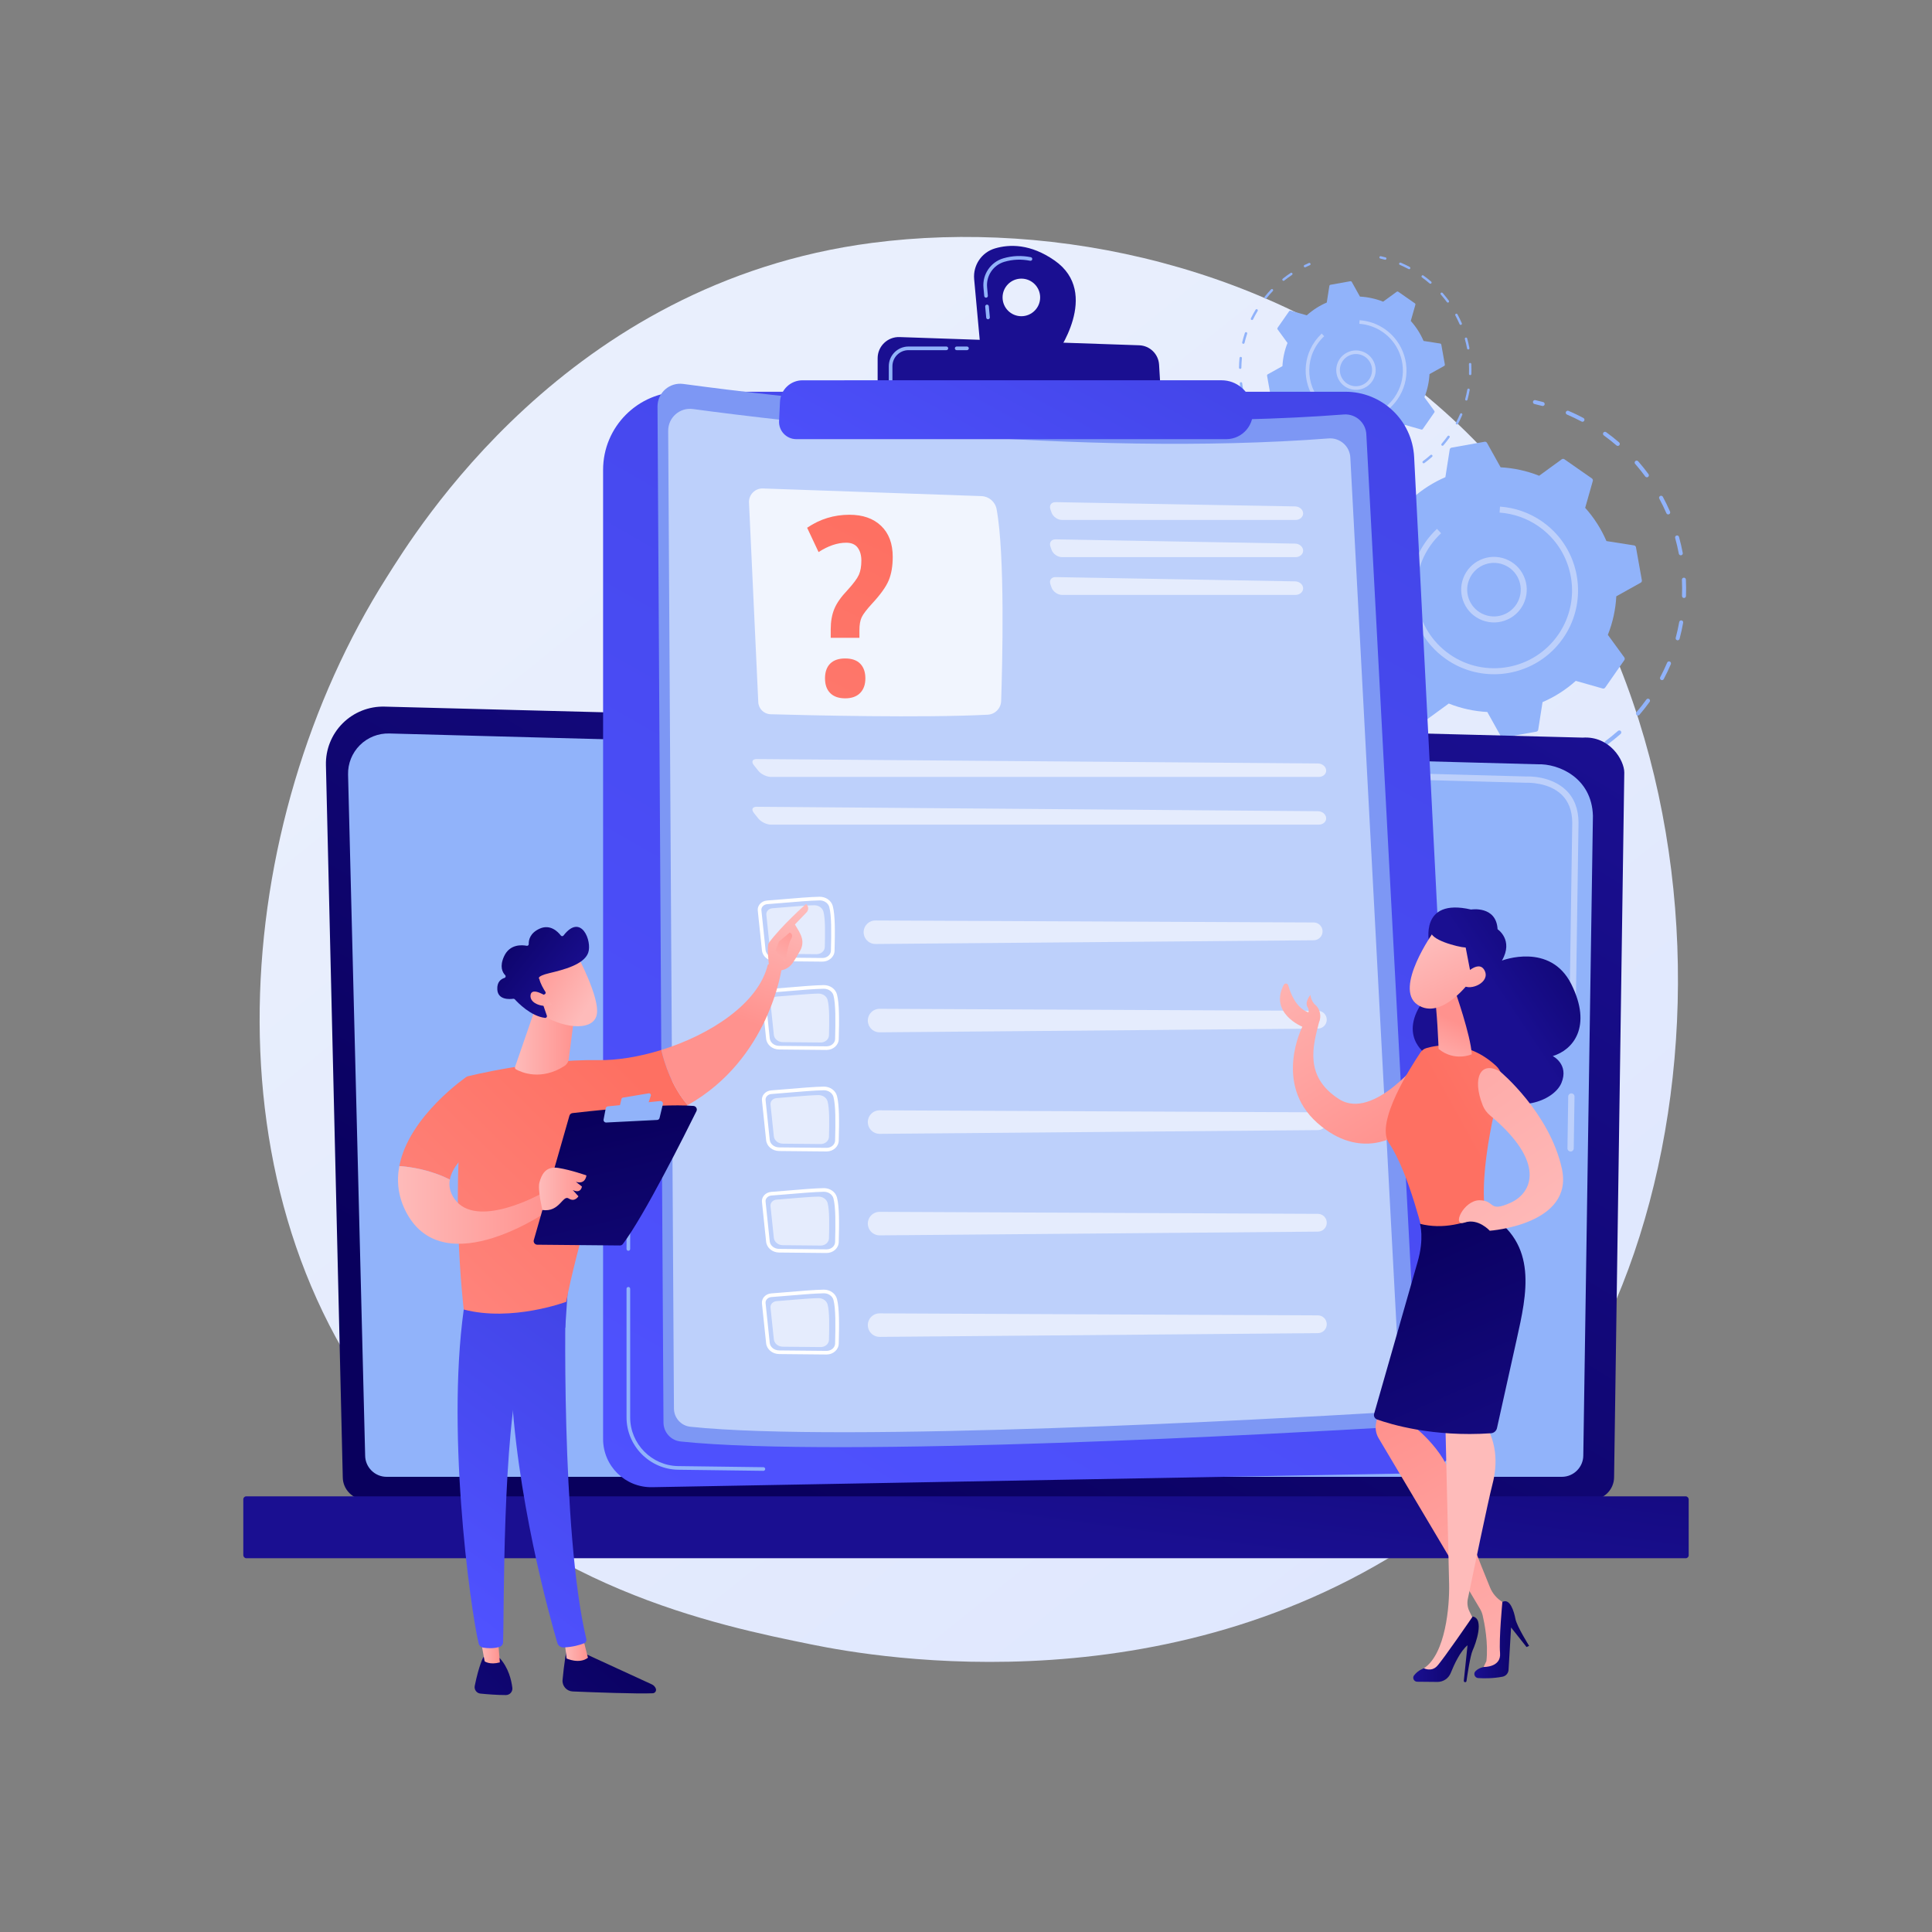 <?xml version="1.0" encoding="UTF-8"?><svg id="Illustration" xmlns="http://www.w3.org/2000/svg" xmlns:xlink="http://www.w3.org/1999/xlink" viewBox="0 0 3710 3710"><rect x="0" y="0" width="3710" height="3710" fill="#808080" stroke="none"/><defs><linearGradient id="linear-gradient" x1="3576.328" y1="3998.984" x2="1141.485" y2="975.061" gradientUnits="userSpaceOnUse"><stop offset="0" stop-color="#dae3fe"/><stop offset="1" stop-color="#e9effd"/></linearGradient><linearGradient id="linear-gradient-2" x1="1435.229" y1="2858.401" x2="2492.551" y2="1087.217" gradientUnits="userSpaceOnUse"><stop offset="0" stop-color="#09005d"/><stop offset="1" stop-color="#1a0f91"/></linearGradient><linearGradient id="linear-gradient-3" x1="1963.2" y1="2122.488" x2="1856.966" y2="2918.114" gradientTransform="translate(3710 5865.67) rotate(-180)" xlink:href="#linear-gradient-2"/><linearGradient id="linear-gradient-4" x1="2939.218" y1="132.446" x2="1323.007" y2="2970.912" gradientUnits="userSpaceOnUse"><stop offset="0" stop-color="#4042e2"/><stop offset="1" stop-color="#4f52ff"/></linearGradient><linearGradient id="linear-gradient-5" x1="2695.675" y1="-1334.281" x2="2439.762" y2="-667.56" xlink:href="#linear-gradient-2"/><linearGradient id="linear-gradient-6" x1="2740.306" y1="-1317.147" x2="2484.393" y2="-650.428" xlink:href="#linear-gradient-2"/><linearGradient id="linear-gradient-7" x1="2157.681" y1="405.869" x2="1752.591" y2="1149.696" xlink:href="#linear-gradient-4"/><linearGradient id="linear-gradient-8" x1="1674.2" y1="1024.971" x2="1007.413" y2="2378.748" gradientUnits="userSpaceOnUse"><stop offset="0" stop-color="#fe7062"/><stop offset="1" stop-color="#ff928e"/></linearGradient><linearGradient id="linear-gradient-9" x1="4319.555" y1="3125.348" x2="3810.331" y2="3679.242" gradientTransform="translate(-3070.462)" xlink:href="#linear-gradient-2"/><linearGradient id="linear-gradient-10" x1="4154.268" y1="3166.487" x2="4199.5" y2="3166.487" gradientTransform="translate(-3070.462)" gradientUnits="userSpaceOnUse"><stop offset="0" stop-color="#febbba"/><stop offset="1" stop-color="#ff928e"/></linearGradient><linearGradient id="linear-gradient-11" x1="4359.651" y1="2498.953" x2="3926.35" y2="3086.238" gradientTransform="translate(-3070.462)" xlink:href="#linear-gradient-4"/><linearGradient id="linear-gradient-12" x1="4205.319" y1="3020.325" x2="3696.094" y2="3574.219" gradientTransform="translate(-3070.462)" xlink:href="#linear-gradient-2"/><linearGradient id="linear-gradient-13" x1="3991.253" y1="3164.167" x2="4030.307" y2="3164.167" xlink:href="#linear-gradient-10"/><linearGradient id="linear-gradient-14" x1="4282.427" y1="2441.976" x2="3849.125" y2="3029.26" gradientTransform="translate(-3070.462)" xlink:href="#linear-gradient-4"/><linearGradient id="linear-gradient-15" x1="1212.873" y1="2058.327" x2="532.685" y2="2751.984" xlink:href="#linear-gradient-8"/><linearGradient id="linear-gradient-16" x1="439.437" y1="1717.21" x2="519.243" y2="1945.227" gradientTransform="translate(1904.82) rotate(-180) scale(1 -1)" xlink:href="#linear-gradient-10"/><linearGradient id="linear-gradient-17" x1="371.226" y1="1741.084" x2="451.031" y2="1969.1" gradientTransform="translate(1904.82) rotate(-180) scale(1 -1)" xlink:href="#linear-gradient-10"/><linearGradient id="linear-gradient-18" x1="432.534" y1="1886.763" x2="372.42" y2="1765.498" gradientTransform="translate(1904.82) rotate(-180) scale(1 -1)" xlink:href="#linear-gradient-10"/><linearGradient id="linear-gradient-19" x1="1094.896" y1="1942.642" x2="414.707" y2="2636.3" xlink:href="#linear-gradient-8"/><linearGradient id="linear-gradient-20" x1="3834.743" y1="2313.765" x2="4127.179" y2="2313.765" xlink:href="#linear-gradient-10"/><linearGradient id="linear-gradient-21" x1="4223.146" y1="2137.082" x2="4383.946" y2="2807.083" gradientTransform="translate(-3070.462)" xlink:href="#linear-gradient-2"/><linearGradient id="linear-gradient-22" x1="4105.467" y1="2283.103" x2="4196.572" y2="2283.103" xlink:href="#linear-gradient-10"/><linearGradient id="linear-gradient-23" x1="4059.293" y1="2001.134" x2="4174.912" y2="2001.134" xlink:href="#linear-gradient-10"/><linearGradient id="linear-gradient-24" x1="-2507.808" y1="1421.986" x2="-2551.014" y2="1279.484" gradientTransform="translate(2055.873 -803.173) rotate(-41.753)" xlink:href="#linear-gradient-10"/><linearGradient id="linear-gradient-25" x1="-2546.788" y1="1173.696" x2="-2510.647" y2="1379.836" gradientTransform="translate(2055.873 -803.173) rotate(-41.753)" xlink:href="#linear-gradient-2"/><linearGradient id="linear-gradient-26" x1="-2551.975" y1="1421.323" x2="-2590.847" y2="1293.111" gradientTransform="translate(2055.873 -803.173) rotate(-41.753)" xlink:href="#linear-gradient-10"/><linearGradient id="linear-gradient-27" x1="-1109.885" y1="940.062" x2="-1410.495" y2="1309.62" gradientTransform="translate(1452.549 715.418) rotate(-172.837) scale(1 -1)" xlink:href="#linear-gradient-10"/><linearGradient id="linear-gradient-28" x1="1269.88" y1="621.612" x2="1072.755" y2="855.843" gradientTransform="translate(2090.954 797.674) rotate(16.224)" xlink:href="#linear-gradient-2"/><linearGradient id="linear-gradient-29" x1="2813.85" y1="2186.343" x2="3433.428" y2="1842.882" xlink:href="#linear-gradient-8"/><linearGradient id="linear-gradient-30" x1="984.432" y1="1034.578" x2="1000.492" y2="920.551" gradientTransform="translate(2090.954 797.674) rotate(16.224)" xlink:href="#linear-gradient-10"/><linearGradient id="linear-gradient-31" x1="910.803" y1="790.251" x2="1060.969" y2="962.902" gradientTransform="translate(2090.954 797.674) rotate(16.224)" xlink:href="#linear-gradient-10"/><linearGradient id="linear-gradient-32" x1="1175.467" y1="542.159" x2="978.338" y2="776.395" gradientTransform="translate(2090.954 797.674) rotate(16.224)" xlink:href="#linear-gradient-2"/><linearGradient id="linear-gradient-33" x1="948.32" y1="757.615" x2="1098.485" y2="930.265" gradientTransform="translate(2090.954 797.674) rotate(16.224)" xlink:href="#linear-gradient-10"/><linearGradient id="linear-gradient-34" x1="-1847.353" y1="3299.239" x2="-1489.09" y2="2666.828" gradientTransform="translate(1196.444 56.945) rotate(-179.456) scale(1 -1)" xlink:href="#linear-gradient-10"/><linearGradient id="linear-gradient-35" x1="-1769.255" y1="3075.646" x2="-1664.533" y2="3075.646" gradientTransform="translate(1196.444 56.945) rotate(-179.456) scale(1 -1)" xlink:href="#linear-gradient-2"/><linearGradient id="linear-gradient-36" x1="2940.69" y1="2872.258" x2="3287.52" y2="2697.16" gradientTransform="matrix(1,0,0,1,0,0)" xlink:href="#linear-gradient-10"/><linearGradient id="linear-gradient-37" x1="-1672.164" y1="3094.559" x2="-1547.327" y2="3094.559" gradientTransform="translate(1196.444 56.945) rotate(-179.456) scale(1 -1)" xlink:href="#linear-gradient-2"/><linearGradient id="linear-gradient-38" x1="-1501.704" y1="2254.977" x2="-1800.776" y2="2921.66" gradientTransform="translate(1196.444 56.945) rotate(-179.456) scale(1 -1)" xlink:href="#linear-gradient-2"/><linearGradient id="linear-gradient-39" x1="-1723.323" y1="1473.985" x2="-1129.008" y2="794.175" gradientTransform="translate(1452.549 715.418) rotate(-172.837) scale(1 -1)" xlink:href="#linear-gradient-10"/></defs><path d="m2906.487,2806.458c-55.928,58.878-108.845,96.848-150.655,126.847-491.462,352.63-1072.992,249.84-1196.584,224.737-182.506-37.068-535.286-108.719-790.339-408.657-385.875-453.781-325.788-1168.7-26.478-1640.628,54.749-86.324,343.947-565.44,931.74-642.275,355.726-46.5,770.389,47.285,1070.676,298.866,630.33,528.091,585.457,1594.929,161.64,2041.111Z" fill="url(#linear-gradient)" stroke-width="0"/><path d="m2964.922,778.705c-.933.802-2.234,1.145-3.511.799-4.918-1.332-9.878-2.563-14.748-3.663-2.071-.466-3.368-2.521-2.901-4.59.472-2.069,2.525-3.369,4.593-2.901,4.974,1.12,10.042,2.377,15.064,3.737,2.047.554,3.259,2.664,2.703,4.711-.207.772-.637,1.423-1.2,1.907Z" fill="#91b3fa" stroke-width="0"/><path d="m3108.528,1412.428c-6.801,5.849-13.889,11.51-21.072,16.822-1.704,1.263-4.11.903-5.371-.803-1.259-1.703-.937-4.093.803-5.371,8.265-6.119,16.371-12.689,24.129-19.52.013-.011.024-.021.036-.031,1.593-1.37,3.993-1.208,5.388.373,1.401,1.591,1.249,4.017-.343,5.42-1.187,1.045-2.375,2.082-3.57,3.11Zm39.282-39.366c-1.413,1.216-3.541,1.254-4.998.004-1.612-1.38-1.8-3.805-.421-5.417,6.697-7.823,13.146-16.036,19.171-24.41,1.231-1.742,3.638-2.115,5.362-.876,1.72,1.237,2.114,3.64.874,5.359-6.151,8.55-12.736,16.935-19.572,24.922-.13.151-.269.291-.416.417Zm46.218-67.963c-1.163,1-2.864,1.246-4.302.483-1.875-.989-2.593-3.316-1.599-5.19,4.827-9.129,9.311-18.556,13.329-28.019.821-1.953,3.083-2.864,5.036-2.035,1.952.829,2.863,3.084,2.035,5.038-4.101,9.663-8.681,19.286-13.61,28.607-.231.436-.536.812-.889,1.115Zm30.047-76.467c-.932.801-2.227,1.144-3.502.801-2.048-.549-3.263-2.656-2.716-4.705,2.664-9.935,4.929-20.122,6.731-30.28.37-2.09,2.361-3.485,4.453-3.112,2.089.37,3.482,2.363,3.111,4.454-1.841,10.375-4.154,20.781-6.874,30.928-.208.773-.638,1.43-1.203,1.915Zm12.192-81.229c-.707.608-1.637.962-2.644.923-2.12-.077-3.776-1.859-3.699-3.978.377-10.284.314-20.724-.185-31.026-.1-2.121,1.54-3.917,3.65-4.025,2.12-.102,3.92,1.532,4.023,3.65.511,10.524.574,21.182.191,31.684-.041,1.114-.553,2.098-1.336,2.772Zm-6.166-81.935c-.493.424-1.102.73-1.789.861-2.084.392-4.093-.977-4.488-3.062-1.917-10.142-4.285-20.311-7.044-30.224-.569-2.044.626-4.165,2.67-4.73,2.043-.57,4.162.625,4.731,2.67,2.815,10.122,5.235,20.504,7.194,30.857.262,1.398-.266,2.762-1.273,3.628Zm-24.122-78.559c-.286.246-.614.454-.977.613-1.947.843-4.207-.048-5.052-1.993-4.106-9.457-8.67-18.851-13.563-27.917-1.009-1.869-.314-4.188,1.558-5.204,1.867-1.007,4.194-.312,5.204,1.555,4.997,9.259,9.656,18.849,13.846,28.505.687,1.581.225,3.374-1.016,4.441Zm-40.965-71.253c-.074.064-.15.124-.23.183-1.709,1.257-4.114.891-5.372-.818-5.396-7.332-11.135-14.543-17.059-21.431-.79-.919-1.587-1.837-2.387-2.747-1.401-1.595-1.244-4.021.35-5.421.011-.01.021-.018.031-.027,1.594-1.371,3.998-1.207,5.39.376.82.933,1.631,1.868,2.441,2.809,6.051,7.036,11.912,14.4,17.424,21.89,1.197,1.627.922,3.888-.587,5.185Zm-55.853-60.279c-1.416,1.218-3.548,1.25-5.006-.004-7.793-6.711-15.99-13.183-24.361-19.238-1.719-1.242-2.106-3.646-.863-5.364,1.259-1.711,3.644-2.105,5.364-.862,8.549,6.184,16.917,12.791,24.871,19.641,1.61,1.386,1.79,3.81.406,5.42-.129.146-.266.283-.411.408Zm-67.835-46.412c-1.165,1.002-2.87,1.246-4.308.479-9.125-4.857-18.542-9.366-27.993-13.408-1.95-.832-2.856-3.09-2.022-5.04.837-1.952,3.089-2.86,5.042-2.022,9.65,4.124,19.265,8.729,28.579,13.686,1.874.996,2.584,3.324,1.587,5.196-.23.435-.533.804-.885,1.108Z" fill="#91b3fa" stroke-width="0"/><path d="m3044.547,1456.541c-.205.176-.429.335-.678.469-4.587,2.485-9.226,4.877-13.79,7.11-1.906.931-4.206.144-5.138-1.761-.935-1.907-.132-4.2,1.761-5.141,4.468-2.185,9.013-4.53,13.507-6.966,1.865-1.01,4.197-.315,5.206,1.548.878,1.62.472,3.587-.869,4.74Z" fill="#91b3fa" stroke-width="0"/><path d="m2757.858,1484.035c-.977.84-2.35,1.17-3.67.752-4.878-1.549-9.822-3.234-14.691-5.009-1.994-.725-3.022-2.933-2.295-4.924.733-1.996,2.931-3.021,4.923-2.295,4.769,1.737,9.61,3.387,14.388,4.903,2.021.642,3.139,2.802,2.498,4.823-.222.705-.631,1.3-1.153,1.749Z" fill="#91b3fa" stroke-width="0"/><path d="m2697.509,1458.725c-1.163,1-2.863,1.245-4.302.483-9.129-4.825-18.189-10.109-26.933-15.705-1.787-1.145-2.309-3.521-1.165-5.306,1.153-1.774,3.52-2.31,5.306-1.165,8.565,5.483,17.44,10.659,26.383,15.387,1.875.99,2.59,3.314,1.601,5.189-.233.438-.536.812-.89,1.117Zm-66.97-45.34c-1.408,1.211-3.527,1.252-4.988.01-7.903-6.715-15.605-13.841-22.892-21.175-1.495-1.505-1.486-3.937.02-5.43,1.522-1.518,3.936-1.49,5.433.018,7.133,7.18,14.674,14.157,22.415,20.735,1.615,1.372,1.814,3.798.44,5.416-.133.154-.277.297-.427.427Zm-55.452-58.872c-.064.055-.132.109-.2.162-1.694,1.274-4.104.932-5.379-.762-6.215-8.271-12.158-16.915-17.662-25.693-1.126-1.798-.579-4.168,1.215-5.295,1.795-1.128,4.166-.584,5.293,1.212,5.391,8.598,11.21,17.061,17.295,25.157,1.224,1.629.959,3.911-.563,5.219Zm-41.148-69.617c-.273.235-.582.436-.929.591-1.933.871-4.206.011-5.08-1.925-4.253-9.434-8.155-19.17-11.604-28.939-.706-2.0.339-4.199,2.344-4.9,2.002-.707,4.194.341,4.901,2.341,3.378,9.568,7.201,19.104,11.364,28.343.714,1.587.261,3.407-.996,4.488Zm-24.935-76.915c-.478.411-1.063.712-1.725.845-2.076.431-4.109-.903-4.539-2.983-2.096-10.137-3.788-20.487-5.032-30.767-.255-2.106,1.242-4.017,3.353-4.274,2.107-.254,4.021,1.247,4.277,3.353,1.216,10.067,2.874,20.203,4.928,30.134.292,1.416-.237,2.811-1.261,3.692Zm-7.607-80.493c-.687.591-1.586.943-2.563.929-2.123-.035-3.814-1.782-3.78-3.904.162-10.361.769-20.828,1.797-31.118.216-2.105,2.098-3.65,4.205-3.438,2.112.212,3.652,2.094,3.441,4.205-1.008,10.075-1.601,20.327-1.761,30.474-.018,1.143-.535,2.162-1.339,2.853Zm10.174-80.18c-.906.779-2.159,1.125-3.409.825-2.062-.498-3.33-2.574-2.831-4.635,2.432-10.072,5.322-20.157,8.59-29.974.676-2.006,2.848-3.097,4.858-2.431,2.014.673,3.1,2.845,2.431,4.861-3.2,9.611-6.03,19.485-8.412,29.346-.197.813-.637,1.503-1.226,2.01Zm27.559-76c-1.133.975-2.782,1.235-4.206.535-1.903-.941-2.683-3.244-1.744-5.145,4.569-9.253,9.597-18.456,14.95-27.35,1.085-1.833,3.457-2.404,5.271-1.312,1.817,1.094,2.404,3.454,1.31,5.271-5.243,8.715-10.17,17.727-14.645,26.791-.234.478-.557.885-.937,1.212Zm43.468-68.18c-1.377,1.184-3.441,1.258-4.908.08-1.653-1.329-1.915-3.745-.589-5.401,6.505-8.099,13.413-15.994,20.529-23.47,1.486-1.52,3.897-1.595,5.431-.134,1.536,1.464,1.597,3.896.134,5.431-6.969,7.32-13.734,15.053-20.105,22.986-.15.188-.317.357-.493.508Zm82.209-75.281c-.12.103-.244.2-.38.287-8.441,5.632-16.741,11.687-24.662,18-1.658,1.323-4.074,1.05-5.397-.608-1.323-1.662-1.101-4.08.611-5.399,8.09-6.448,16.564-12.633,25.189-18.383,1.764-1.176,4.148-.703,5.326,1.064,1.088,1.633.761,3.793-.688,5.04Z" fill="#91b3fa" stroke-width="0"/><path d="m2722.447,796.464c-.286.246-.614.454-.977.613-4.667,2.024-9.313,4.155-13.81,6.336-1.909.924-4.207.125-5.131-1.781-.924-1.912-.137-4.207,1.781-5.134,4.594-2.224,9.339-4.4,14.102-6.468,1.947-.843,4.207.048,5.052,1.993.689,1.584.225,3.374-1.016,4.442Z" fill="#91b3fa" stroke-width="0"/><path d="m2787.449,859.603c-1.852.331-3.292,1.8-3.583,3.66l-8.308,53.043c-23.027,9.919-44.64,23.582-63.833,40.827l-51.614-14.655c-1.81-.515-3.747.177-4.824,1.721l-36.826,52.832c-1.076,1.545-1.054,3.602.054,5.121l31.611,43.355c-9.537,23.976-14.879,48.98-16.216,74.017l-46.891,26.151c-1.643.917-2.524,2.775-2.194,4.627l11.319,63.397c.331,1.855,1.801,3.293,3.66,3.583l53.043,8.309c9.919,23.028,23.583,44.639,40.828,63.833l-14.656,51.615c-.514,1.81.177,3.747,1.721,4.823l52.833,36.826c1.544,1.076,3.6,1.054,5.121-.055l43.355-31.611c23.976,9.538,48.979,14.88,74.016,16.217l26.151,46.892c.917,1.643,2.776,2.524,4.628,2.193l63.397-11.319c1.853-.33,3.292-1.801,3.583-3.66l8.309-53.042c23.028-9.918,44.64-23.582,63.833-40.827l51.615,14.656c1.81.514,3.747-.177,4.823-1.721l36.827-52.833c1.076-1.543,1.053-3.6-.056-5.121l-31.611-43.354c9.539-23.975,14.879-48.981,16.217-74.018l46.891-26.15c1.644-.916,2.525-2.776,2.194-4.628l-11.319-63.397c-.331-1.853-1.8-3.292-3.659-3.583l-53.042-8.309c-9.919-23.027-23.583-44.639-40.828-63.832l14.656-51.616c.514-1.809-.177-3.747-1.721-4.822l-52.832-36.826c-1.544-1.077-3.601-1.054-5.121.054l-43.355,31.611c-23.976-9.538-48.98-14.877-74.017-16.216l-26.151-46.89c-.916-1.644-2.774-2.525-4.628-2.195l-63.397,11.319Z" fill="#91b3fa" stroke-width="0"/><path d="m2909.972,1179.992c-4.528,3.894-9.64,7.158-15.235,9.684-15.324,6.916-32.423,7.452-48.151,1.505-15.727-5.943-28.196-17.657-35.114-32.983-6.918-15.326-7.452-32.426-1.506-48.153,5.944-15.725,17.657-28.199,32.983-35.116,15.325-6.917,32.427-7.451,48.154-1.502,15.727,5.943,28.196,17.657,35.114,32.983,6.917,15.326,7.452,32.426,1.506,48.153-3.774,9.985-9.877,18.657-17.751,25.429Zm-74.725-86.648c-6.433,5.533-11.415,12.618-14.5,20.779h0c-4.858,12.846-4.422,26.815,1.23,39.335,5.649,12.518,15.836,22.088,28.684,26.945,12.848,4.857,26.818,4.42,39.337-1.231,12.524-5.645,22.092-15.834,26.945-28.686,4.858-12.847,4.422-26.815-1.23-39.335-5.648-12.519-15.835-22.088-28.684-26.945-12.848-4.857-26.82-4.422-39.339,1.229-4.568,2.064-8.744,4.73-12.443,7.911Zm-19.89,18.74l.029-.025-.029.025Z" fill="#bdd0fb" stroke-width="0"/><path d="m2974.313,1255.809c-54.419,46.803-135.73,52.925-197.269,10.03-11.357-7.915-21.378-17.039-30.017-27.08-46.814-54.417-52.94-135.739-10.043-197.287.772-1.105,1.558-2.201,2.357-3.289,5.383-7.326,11.363-14.186,17.834-20.454.756-.734,1.518-1.459,2.288-2.175l7.853,8.435c-7.734,7.201-14.76,15.302-20.877,24.076-.059.081-.116.164-.173.248-46.966,67.671-30.238,160.952,37.365,208.072,67.686,47.177,161.128,30.495,208.321-37.194,39.829-57.143,34.14-132.652-9.324-183.177-8.022-9.324-17.325-17.794-27.868-25.143-22.253-15.51-48.243-24.689-75.155-26.539l.79-11.496c28.994,1.994,56.987,11.875,80.952,28.579,11.356,7.917,21.378,17.039,30.015,27.081,46.815,54.417,52.94,135.738,10.044,197.286-7.92,11.358-17.05,21.388-27.094,30.026Z" fill="#bdd0fb" stroke-width="0"/><path d="m2661.586,498.229c-.561.482-1.343.688-2.11.48-2.956-.8-5.937-1.54-8.864-2.202-1.244-.28-2.024-1.515-1.744-2.759.284-1.243,1.518-2.025,2.76-1.744,2.989.673,6.036,1.429,9.054,2.246,1.231.333,1.959,1.601,1.625,2.831-.124.464-.383.855-.721,1.146Z" fill="#91b3fa" stroke-width="0"/><path d="m2747.898,879.116c-4.088,3.516-8.348,6.918-12.665,10.111-1.024.759-2.47.542-3.228-.483-.757-1.024-.563-2.46.483-3.228,4.968-3.678,9.839-7.627,14.502-11.732.008-.007.015-.013.021-.018.957-.823,2.4-.726,3.238.225.842.956.75,2.414-.206,3.258-.713.628-1.427,1.251-2.145,1.869Zm23.61-23.66c-.85.731-2.128.753-3.004.003-.969-.829-1.082-2.287-.253-3.256,4.025-4.702,7.901-9.638,11.523-14.671.74-1.047,2.187-1.271,3.223-.526,1.034.744,1.27,2.188.525,3.221-3.697,5.139-7.655,10.179-11.763,14.979-.078.091-.162.175-.25.251Zm27.778-40.848c-.699.601-1.721.749-2.585.291-1.127-.595-1.558-1.993-.961-3.119,2.901-5.487,5.596-11.153,8.011-16.84.494-1.174,1.853-1.722,3.027-1.223,1.173.498,1.721,1.854,1.223,3.028-2.465,5.808-5.218,11.592-8.18,17.194-.139.262-.322.488-.534.67Zm18.059-45.959c-.56.481-1.339.688-2.105.481-1.231-.33-1.961-1.596-1.632-2.828,1.601-5.971,2.963-12.094,4.046-18.199.222-1.256,1.419-2.095,2.676-1.871,1.256.222,2.093,1.421,1.87,2.677-1.106,6.236-2.497,12.49-4.131,18.589-.125.465-.384.859-.723,1.151Zm7.328-48.821c-.425.365-.984.578-1.589.555-1.274-.046-2.269-1.117-2.223-2.391.227-6.181.189-12.456-.111-18.648-.06-1.275.925-2.354,2.194-2.419,1.274-.061,2.356.92,2.418,2.194.307,6.325.345,12.731.115,19.043-.025.67-.332,1.261-.803,1.666Zm-3.706-49.246c-.297.255-.662.439-1.075.517-1.253.236-2.46-.587-2.698-1.84-1.152-6.096-2.576-12.208-4.234-18.165-.342-1.229.376-2.503,1.605-2.843,1.228-.343,2.502.376,2.843,1.605,1.692,6.083,3.147,12.323,4.324,18.546.157.84-.16,1.66-.765,2.181Zm-14.498-47.217c-.172.148-.369.273-.587.368-1.17.507-2.529-.029-3.036-1.198-2.468-5.684-5.211-11.33-8.152-16.779-.606-1.123-.189-2.517.936-3.128,1.122-.605,2.521-.188,3.128.935,3.004,5.565,5.803,11.329,8.322,17.132.413.95.135,2.028-.611,2.67Zm-24.621-42.825c-.044.038-.09.075-.139.11-1.027.756-2.473.536-3.228-.492-3.243-4.407-6.692-8.741-10.253-12.881-.475-.552-.954-1.104-1.435-1.651-.842-.959-.748-2.417.21-3.258.007-.006.013-.011.019-.016.958-.824,2.403-.726,3.24.226.493.561.98,1.123,1.467,1.688,3.637,4.229,7.159,8.655,10.472,13.156.719.978.554,2.337-.353,3.117Zm-33.57-36.229c-.851.732-2.133.752-3.009-.003-4.684-4.033-9.61-7.924-14.642-11.563-1.033-.747-1.266-2.191-.518-3.224.757-1.028,2.19-1.265,3.224-.518,5.138,3.717,10.167,7.688,14.948,11.805.968.833,1.076,2.29.244,3.258-.078.088-.16.17-.247.245Zm-40.771-27.895c-.7.602-1.725.749-2.589.288-5.485-2.919-11.144-5.629-16.825-8.059-1.172-.5-1.717-1.857-1.215-3.029.503-1.173,1.857-1.719,3.031-1.215,5.8,2.479,11.579,5.246,17.177,8.226,1.126.599,1.553,1.998.954,3.123-.138.261-.32.483-.532.666Z" fill="#91b3fa" stroke-width="0"/><path d="m2709.443,905.63c-.123.106-.258.201-.407.282-2.757,1.494-5.545,2.931-8.288,4.273-1.145.56-2.528.086-3.088-1.058-.562-1.146-.079-2.525,1.058-3.09,2.686-1.313,5.417-2.723,8.118-4.187,1.121-.607,2.523-.189,3.129.931.528.974.284,2.156-.522,2.849Z" fill="#91b3fa" stroke-width="0"/><path d="m2537.134,922.154c-.587.505-1.413.704-2.206.452-2.932-.931-5.903-1.944-8.829-3.01-1.198-.436-1.816-1.763-1.379-2.959.44-1.2,1.762-1.815,2.959-1.379,2.866,1.044,5.776,2.036,8.648,2.947,1.215.386,1.887,1.684,1.501,2.899-.134.424-.379.781-.693,1.051Z" fill="#91b3fa" stroke-width="0"/><path d="m2500.863,906.942c-.699.601-1.721.748-2.586.291-5.487-2.9-10.932-6.076-16.188-9.439-1.074-.688-1.387-2.116-.7-3.189.693-1.066,2.116-1.388,3.189-.7,5.148,3.295,10.482,6.407,15.857,9.248,1.127.595,1.557,1.992.962,3.119-.14.263-.322.488-.535.671Zm-40.251-27.251c-.846.728-2.12.752-2.998.006-4.75-4.036-9.379-8.319-13.759-12.727-.898-.904-.893-2.366.012-3.264.915-.912,2.365-.895,3.265.011,4.287,4.315,8.82,8.509,13.472,12.462.971.824,1.091,2.283.265,3.255-.08.092-.166.179-.257.257Zm-33.329-35.384c-.038.033-.079.065-.12.097-1.018.766-2.467.56-3.233-.458-3.736-4.971-7.307-10.166-10.615-15.442-.676-1.081-.348-2.505.73-3.183,1.079-.678,2.504-.351,3.181.729,3.24,5.168,6.738,10.254,10.395,15.12.735.979.576,2.35-.338,3.137Zm-24.731-41.842c-.164.141-.35.262-.558.355-1.162.523-2.528.007-3.053-1.157-2.556-5.67-4.902-11.521-6.975-17.393-.424-1.202.203-2.524,1.409-2.945,1.203-.425,2.521.205,2.945,1.407,2.03,5.751,4.328,11.482,6.83,17.035.429.954.157,2.048-.599,2.698Zm-14.987-46.229c-.287.247-.639.428-1.037.508-1.248.259-2.47-.543-2.728-1.793-1.26-6.093-2.277-12.313-3.025-18.492-.153-1.266.747-2.414,2.015-2.569,1.266-.153,2.417.749,2.57,2.015.731,6.051,1.728,12.143,2.962,18.111.176.851-.142,1.69-.758,2.219Zm-4.572-48.379c-.413.355-.953.567-1.541.558-1.276-.021-2.292-1.071-2.272-2.346.097-6.227.462-12.518,1.08-18.703.13-1.265,1.261-2.194,2.527-2.067,1.27.128,2.195,1.259,2.068,2.527-.606,6.055-.963,12.217-1.058,18.316-.011.687-.322,1.299-.804,1.715Zm6.115-48.191c-.544.468-1.298.676-2.049.496-1.239-.299-2.001-1.547-1.702-2.786,1.462-6.054,3.199-12.115,5.163-18.016.407-1.206,1.712-1.862,2.92-1.461,1.21.404,1.863,1.71,1.461,2.921-1.923,5.776-3.624,11.711-5.056,17.638-.118.488-.383.903-.737,1.208Zm16.564-45.679c-.681.586-1.672.742-2.528.321-1.144-.566-1.613-1.95-1.048-3.092,2.746-5.562,5.768-11.093,8.986-16.439.652-1.102,2.078-1.445,3.168-.789,1.092.658,1.445,2.076.787,3.168-3.151,5.238-6.113,10.654-8.802,16.102-.141.288-.335.532-.563.728Zm26.125-40.978c-.827.712-2.068.756-2.95.048-.994-.799-1.151-2.251-.354-3.246,3.91-4.867,8.062-9.613,12.339-14.106.893-.914,2.342-.959,3.264-.081.923.88.96,2.342.081,3.264-4.189,4.4-8.255,9.047-12.083,13.815-.09.113-.191.214-.296.305Zm49.41-45.246c-.072.062-.147.12-.228.172-5.073,3.385-10.062,7.024-14.823,10.819-.997.795-2.449.631-3.244-.366-.795-.999-.662-2.452.367-3.245,4.862-3.876,9.956-7.593,15.139-11.049,1.06-.707,2.493-.422,3.201.64.654.981.458,2.28-.413,3.029Z" fill="#91b3fa" stroke-width="0"/><path d="m2515.851,508.902c-.172.148-.369.273-.587.368-2.805,1.217-5.597,2.497-8.3,3.808-1.147.556-2.528.075-3.084-1.071-.555-1.149-.083-2.528,1.071-3.086,2.761-1.337,5.613-2.645,8.476-3.888,1.17-.507,2.529.029,3.036,1.198.414.952.135,2.028-.611,2.67Z" fill="#91b3fa" stroke-width="0"/><path d="m2554.919,546.851c-1.113.199-1.979,1.082-2.154,2.2l-4.994,31.881c-13.84,5.962-26.83,14.173-38.366,24.538l-31.022-8.808c-1.088-.309-2.252.107-2.899,1.034l-22.133,31.753c-.647.928-.633,2.165.032,3.078l18.999,26.058c-5.732,14.41-8.943,29.438-9.746,44.487l-28.183,15.717c-.988.551-1.517,1.668-1.319,2.781l6.803,38.104c.199,1.115,1.082,1.979,2.2,2.154l31.88,4.994c5.961,13.841,14.174,26.829,24.539,38.365l-8.809,31.023c-.309,1.088.106,2.252,1.034,2.899l31.755,22.134c.928.647,2.164.634,3.078-.033l26.058-18.999c14.41,5.733,29.438,8.943,44.486,9.747l15.717,28.183c.551.987,1.668,1.517,2.781,1.318l38.104-6.803c1.114-.199,1.979-1.082,2.154-2.2l4.994-31.88c13.84-5.961,26.83-14.174,38.366-24.538l31.022,8.809c1.088.309,2.252-.106,2.899-1.034l22.134-31.755c.647-.927.633-2.164-.033-3.078l-19-26.057c5.733-14.41,8.943-29.439,9.747-44.487l28.183-15.717c.988-.55,1.518-1.668,1.319-2.782l-6.803-38.104c-.199-1.113-1.082-1.979-2.2-2.154l-31.88-4.994c-5.962-13.84-14.174-26.829-24.539-38.365l8.809-31.023c.309-1.087-.106-2.252-1.034-2.898l-31.754-22.133c-.928-.647-2.164-.634-3.078.032l-26.058,18.999c-14.41-5.732-29.438-8.942-44.486-9.746l-15.718-28.183c-.551-.988-1.667-1.518-2.782-1.319l-38.104,6.803Z" fill="#91b3fa" stroke-width="0"/><path d="m2628.559,739.415c-2.721,2.341-5.794,4.302-9.157,5.821-9.21,4.157-19.487,4.479-28.94.904-9.452-3.572-16.947-10.613-21.104-19.824-4.158-9.211-4.479-19.489-.905-28.941,3.573-9.451,10.612-16.948,19.824-21.106,9.211-4.157,19.49-4.478,28.942-.903,9.452,3.572,16.947,10.612,21.105,19.824,4.157,9.211,4.479,19.489.905,28.941-2.268,6.001-5.936,11.214-10.669,15.284Zm-44.912-52.078c-3.866,3.325-6.861,7.584-8.715,12.489h0c-2.92,7.721-2.658,16.117.739,23.642,3.395,7.524,9.518,13.276,17.24,16.195,7.722,2.919,16.119,2.656,23.643-.74,7.527-3.393,13.278-9.517,16.195-17.241,2.92-7.721,2.658-16.117-.74-23.642-3.395-7.524-9.518-13.276-17.24-16.195-7.722-2.919-16.12-2.658-23.644.738-2.746,1.24-5.255,2.843-7.479,4.755Zm-11.955,11.263l.017-.015-.017.015Z" fill="#bdd0fb" stroke-width="0"/><path d="m2667.231,784.983c-32.707,28.13-81.578,31.809-118.565,6.028-6.826-4.757-12.849-10.241-18.041-16.276-28.137-32.706-31.819-81.583-6.036-118.576.464-.664.936-1.323,1.416-1.977,3.236-4.403,6.829-8.526,10.719-12.294.455-.441.913-.877,1.375-1.307l4.72,5.07c-4.649,4.328-8.871,9.197-12.548,14.47-.036.049-.07.099-.104.149-28.228,40.672-18.174,96.737,22.458,125.058,40.682,28.355,96.843,18.328,125.207-22.355,23.938-34.345,20.519-79.728-5.604-110.095-4.821-5.604-10.413-10.695-16.75-15.111-13.375-9.322-28.996-14.839-45.17-15.951l.475-6.909c17.426,1.198,34.251,7.137,48.655,17.177,6.825,4.758,12.849,10.241,18.04,16.277,28.137,32.706,31.819,81.583,6.037,118.575-4.76,6.827-10.248,12.855-16.284,18.047Z" fill="#bdd0fb" stroke-width="0"/><path d="m658.21,2836.468c0,23.922,19.591,43.494,43.536,43.494h2354.237c23.945,0,43.536-19.572,43.536-43.494l19.589-1352.915c0-23.921-28.183-70.622-79.835-67.113l-2300.82-59.533c-30.044-.777-59.092,10.786-80.367,31.992-21.275,21.206-32.916,50.2-32.206,80.215l32.331,1367.354Z" fill="url(#linear-gradient-2)" stroke-width="0"/><path d="m701.191,2794.742c0,22.653,18.535,41.188,41.188,41.188h2256.83c22.653,0,41.188-18.535,41.188-41.188l18.486-1228.188c-2.177-73.91-66.975-100.473-106.254-98.905l-2205.127-59.16c-21.107-.566-41.514,7.566-56.463,22.477-14.949,14.911-23.171,35.318-22.642,56.425l32.795,1307.351Z" fill="#91b3fa" stroke-width="0"/><path d="m3016.01,2211.266h-.06c-3.365-.048-6.028-2.79-5.977-6.127l1.461-99.604c.048-3.302,2.741-5.947,6.031-5.947h.09c3.335.048,5.998,2.789,5.947,6.127l-1.461,99.604c-.048,3.302-2.741,5.947-6.031,5.947Z" fill="#bdd0fb" stroke-width="0"/><path d="m3019.595,1967.185h-.09c-3.335-.048-5.998-2.796-5.947-6.127l5.6-381.486c-.105-22.66-6.983-40.752-20.445-53.652-25.13-24.076-65.027-22.846-66.708-22.768l-704.807-18.9c-3.332-.084-5.962-2.862-5.871-6.194.087-3.332,2.648-6.17,6.197-5.868l704.388,18.9c4.383-.259,46.862-.994,75.152,26.112,15.915,15.249,24.045,36.258,24.166,62.43l-5.603,381.606c-.048,3.302-2.741,5.947-6.031,5.947Z" fill="#bdd0fb" stroke-width="0"/><rect x="467.224" y="2873.399" width="2775.552" height="118.872" rx="5.654" ry="5.654" transform="translate(3710 5865.67) rotate(180)" fill="url(#linear-gradient-3)" stroke-width="0"/><path d="m1158.117,902.248c0-82.835,67.151-149.986,149.986-149.986h1275.487c70.368,0,128.391,55.145,131.969,125.421l94.149,1849.218c2.8,54.994-40.491,101.382-95.547,102.382l-1461.87,26.569c-51.732.94-94.175-40.738-94.175-92.479V902.248Z" fill="url(#linear-gradient-4)" stroke-width="0"/><path d="m1465.948,2824.417h-.046l-163.575-2.114c-54.696-.71-99.194-45.787-99.194-100.484v-246.967c0-1.93,1.564-3.492,3.492-3.492,1.929,0,3.492,1.562,3.492,3.492v246.967c0,50.895,41.404,92.839,92.3,93.5l163.573,2.115c1.929.024,3.472,1.61,3.448,3.536-.025,1.913-1.584,3.448-3.49,3.448Z" fill="#91b3fa" stroke-width="0"/><path d="m1206.626,2401.844c-1.928,0-3.492-1.562-3.492-3.492v-39.996c0-1.93,1.564-3.492,3.492-3.492,1.929,0,3.492,1.562,3.492,3.492v39.996c0,1.93-1.564,3.492-3.492,3.492Z" fill="#91b3fa" stroke-width="0"/><path d="m1262.612,780.726c-.156-26.502,23.151-47.014,49.414-43.453,174.179,23.62,773.137,96.674,1268.348,58.66,22.584-1.734,42.182,15.377,43.384,37.995l98.72,1857.461c1.354,25.469-18.095,47.248-43.555,48.755-208.276,12.325-1066.024,59.973-1371.969,27.928-18.621-1.951-32.755-17.628-32.865-36.35l-11.477-1950.996Z" fill="#7d97f4" stroke-width="0"/><path d="m1283.129,827.272c-.15-25.504,22.279-45.244,47.553-41.816,167.62,22.731,744.024,93.034,1220.587,56.45,21.733-1.668,40.594,14.798,41.751,36.565l95.003,1787.518c1.303,24.51-17.413,45.469-41.915,46.919-200.433,11.861-1025.882,57.714-1320.307,26.876-17.919-1.877-31.521-16.964-31.627-34.981l-11.045-1877.531Z" fill="#bdd0fb" stroke-width="0"/><path d="m1438.298,965.088l17.802,383.226c.592,12.746,10.889,22.88,23.643,23.24,70.974,2.002,292.131,7.396,417.005.886,14.126-.736,25.3-12.164,25.768-26.3,2.381-71.869,7.592-281.049-8.785-368.494-2.646-14.125-14.787-24.475-29.149-24.977l-419.503-14.671c-15.127-.529-27.484,11.97-26.781,27.09Z" fill="#fff" opacity=".78" stroke-width="0"/><g opacity=".6"><path d="m2487.835,998.447c8.22,0,14.776-5.785,14.569-12.856-.206-7.071-7.1-12.976-15.318-13.122l-460.018-8.198c-8.218-.146-12.709,6.077-9.978,13.83l2.201,6.25c2.731,7.753,11.69,14.096,19.91,14.096h448.634Z" fill="#fff" stroke-width="0"/></g><g opacity=".6"><path d="m2027.068,1035.713c-8.218-.146-12.709,6.077-9.978,13.83l2.201,6.25c2.731,7.753,11.69,14.096,19.91,14.096h448.634c8.22,0,14.776-5.785,14.569-12.856-.206-7.071-7.1-12.976-15.318-13.122l-460.018-8.198Z" fill="#fff" stroke-width="0"/></g><g opacity=".6"><path d="m2027.068,1108.194c-8.218-.146-12.709,6.077-9.978,13.83l2.201,6.25c2.731,7.753,11.69,14.096,19.91,14.096h448.634c8.22,0,14.776-5.785,14.569-12.856-.206-7.071-7.1-12.976-15.318-13.122l-460.018-8.198Z" fill="#fff" stroke-width="0"/></g><g opacity=".6"><path d="m2532.517,1491.91c8.22,0,14.563-5.785,14.096-12.856-.467-7.071-7.574-12.909-15.793-12.974l-1077.702-8.495c-8.22-.065-10.755,5.143-5.635,11.573l8.806,11.059c5.12,6.43,16.035,11.691,24.254,11.691h1051.974Z" fill="#fff" stroke-width="0"/></g><g opacity=".6"><path d="m1453.118,1549.232c-8.22-.065-10.755,5.143-5.635,11.574l8.806,11.059c5.12,6.43,16.035,11.691,24.254,11.691h1051.974c8.22,0,14.563-5.785,14.096-12.856-.467-7.071-7.574-12.909-15.793-12.974l-1077.702-8.495Z" fill="#fff" stroke-width="0"/></g><path d="m1587.332,2016.22h-.249l-90.956-.873c-12.995-.126-23.722-9.068-24.953-20.796l-7.995-76.316c-.469-4.481.922-8.908,3.917-12.472,3.352-3.987,8.425-6.49,13.917-6.868h0c7.663-.522,18.455-1.443,29.879-2.414,24.056-2.05,53.997-4.597,70.842-4.809,12.222-.061,22.59,7.172,25.47,17.815,4.739,17.518,4.322,50.681,3.421,86.008-.292,11.476-10.717,20.724-23.292,20.724Zm-105.842-110.354c-3.611.245-6.909,1.848-9.047,4.393-1.765,2.097-2.587,4.672-2.317,7.247l7.995,76.316c.859,8.198,8.63,14.45,18.075,14.541l90.956.873h.182c8.814,0,16.112-6.21,16.31-13.918.887-34.792,1.311-67.394-3.182-84.009-2.014-7.445-9.76-12.625-18.639-12.652-16.595.208-46.394,2.745-70.337,4.785-11.455.976-22.276,1.896-29.996,2.425h0Z" fill="#fff" stroke-width="0"/><path d="m1491.275,1913.742c19.108-1.306,60.638-5.522,80.334-5.768,8.346-.104,15.666,4.938,17.623,12.175,3.802,14.056,3.298,42.072,2.638,67.931-.198,7.744-7.31,13.926-15.995,13.843l-72.686-.698c-8.938-.086-16.359-6.181-17.192-14.118l-6.39-60.986c-.661-6.309,4.585-11.895,11.668-12.379Z" fill="#fff" opacity=".6" stroke-width="0"/><g opacity=".6"><path d="m1667.222,1965.546c2.633,9.985,11.704,16.912,22.03,16.824l841.57-7.175c9.52-.081,17.136-7.932,16.928-17.45-.203-9.254-7.74-16.662-16.996-16.704l-841.592-3.838c-14.856-.068-25.73,13.979-21.941,28.344Z" fill="#fff" stroke-width="0"/></g><path d="m1587.332,2211.163h-.249l-90.956-.873c-12.995-.126-23.722-9.068-24.953-20.796l-7.995-76.316c-.469-4.481.922-8.908,3.917-12.471,3.352-3.987,8.425-6.49,13.917-6.868h0c7.663-.522,18.455-1.442,29.879-2.415,24.056-2.049,53.997-4.597,70.842-4.809.123,0,.245-.003.366-.003,11.962,0,22.252,7.285,25.103,17.819,4.739,17.519,4.322,50.681,3.421,86.008-.292,11.476-10.717,20.724-23.292,20.724Zm-105.842-110.354c-3.611.246-6.909,1.849-9.047,4.393-1.765,2.097-2.587,4.672-2.317,7.247l7.995,76.316c.859,8.198,8.63,14.45,18.075,14.542l90.956.873h.182c8.814,0,16.112-6.21,16.31-13.917.887-34.792,1.311-67.394-3.182-84.01-2.015-7.441-9.871-12.792-18.64-12.652-16.593.208-46.392,2.745-70.336,4.785-11.455.975-22.276,1.896-29.996,2.424h0Z" fill="#fff" stroke-width="0"/><path d="m1491.275,2108.686c19.108-1.306,60.638-5.522,80.334-5.768,8.346-.104,15.666,4.938,17.623,12.175,3.802,14.056,3.298,42.073,2.638,67.931-.198,7.745-7.31,13.926-15.995,13.843l-72.686-.698c-8.938-.086-16.359-6.18-17.192-14.118l-6.39-60.986c-.661-6.308,4.585-11.895,11.668-12.379Z" fill="#fff" opacity=".6" stroke-width="0"/><g opacity=".6"><path d="m1667.222,2160.489c2.633,9.985,11.704,16.912,22.03,16.824l841.57-7.176c9.52-.081,17.136-7.932,16.928-17.45-.203-9.254-7.74-16.662-16.996-16.704l-841.592-3.839c-14.856-.068-25.73,13.979-21.941,28.344Z" fill="#fff" stroke-width="0"/></g><path d="m1587.332,2406.106h-.249l-90.956-.873c-12.995-.123-23.722-9.062-24.953-20.793l-7.995-76.316c-.469-4.481.922-8.911,3.918-12.475,3.353-3.986,8.423-6.49,13.916-6.868h0c7.663-.522,18.455-1.443,29.879-2.414,24.056-2.05,53.997-4.597,70.842-4.809.123,0,.245-.004.366-.004,11.962,0,22.252,7.285,25.103,17.819,4.739,17.519,4.322,50.681,3.421,86.008-.292,11.476-10.717,20.724-23.292,20.724Zm-105.842-110.354c-3.611.245-6.909,1.848-9.047,4.392-1.765,2.098-2.587,4.672-2.317,7.25l7.995,76.316c.859,8.198,8.63,14.45,18.073,14.538l90.958.873h.182c8.814,0,16.112-6.21,16.31-13.917.887-34.792,1.311-67.394-3.182-84.009-2.015-7.441-9.871-12.819-18.64-12.652-16.593.208-46.392,2.745-70.336,4.785-11.455.976-22.276,1.896-29.996,2.425h0Z" fill="#fff" stroke-width="0"/><path d="m1491.275,2303.629c19.108-1.306,60.638-5.522,80.334-5.768,8.346-.104,15.666,4.938,17.623,12.175,3.802,14.056,3.298,42.072,2.638,67.931-.198,7.744-7.31,13.926-15.995,13.843l-72.686-.698c-8.938-.086-16.359-6.181-17.192-14.118l-6.39-60.986c-.661-6.308,4.585-11.895,11.668-12.379Z" fill="#fff" opacity=".6" stroke-width="0"/><g opacity=".6"><path d="m1667.222,2355.432c2.633,9.985,11.704,16.912,22.03,16.824l841.57-7.175c9.52-.081,17.136-7.932,16.928-17.45-.203-9.254-7.74-16.662-16.996-16.704l-841.592-3.839c-14.856-.068-25.73,13.979-21.941,28.344Z" fill="#fff" stroke-width="0"/></g><path d="m1587.332,2601.049h-.249l-90.956-.873c-12.995-.123-23.722-9.061-24.953-20.793l-7.995-76.316c-.469-4.481.922-8.911,3.918-12.475,3.353-3.987,8.423-6.49,13.916-6.868h0c7.663-.522,18.455-1.443,29.879-2.414,24.056-2.05,53.997-4.597,70.842-4.809.123,0,.245-.003.366-.003,11.962,0,22.252,7.284,25.103,17.819,4.739,17.518,4.322,50.68,3.421,86.008-.292,11.476-10.717,20.724-23.292,20.724Zm-105.842-110.354c-3.611.245-6.909,1.848-9.047,4.393-1.765,2.097-2.587,4.672-2.317,7.25l7.995,76.316c.859,8.198,8.63,14.45,18.073,14.538l90.958.873h.182c8.814,0,16.112-6.21,16.31-13.918.887-34.792,1.311-67.394-3.182-84.009-2.015-7.441-9.871-12.843-18.64-12.652-16.593.208-46.392,2.745-70.336,4.785-11.455.976-22.276,1.896-29.996,2.425h0Z" fill="#fff" stroke-width="0"/><path d="m1491.275,2498.572c19.108-1.306,60.638-5.523,80.334-5.768,8.346-.104,15.666,4.938,17.623,12.175,3.802,14.056,3.298,42.073,2.638,67.931-.198,7.745-7.31,13.927-15.995,13.843l-72.686-.698c-8.938-.086-16.359-6.18-17.192-14.118l-6.39-60.986c-.661-6.308,4.585-11.895,11.668-12.379Z" fill="#fff" opacity=".6" stroke-width="0"/><g opacity=".6"><path d="m1667.222,2550.376v0c2.633,9.985,11.704,16.912,22.03,16.824l841.57-7.175c9.52-.081,17.136-7.932,16.928-17.451-.203-9.254-7.74-16.662-16.996-16.704l-841.592-3.839c-14.856-.068-25.73,13.979-21.941,28.344Z" fill="#fff" stroke-width="0"/></g><path d="m1579.307,1846.598h-.249l-90.956-.873c-12.995-.123-23.722-9.061-24.953-20.793l-7.995-76.316c-.469-4.481.922-8.911,3.918-12.475,3.353-3.986,8.423-6.49,13.916-6.868h0c7.663-.522,18.455-1.442,29.879-2.414,24.056-2.05,53.997-4.597,70.842-4.809.123,0,.245-.003.366-.003,11.962,0,22.252,7.284,25.103,17.819,4.739,17.518,4.322,50.681,3.421,86.008-.292,11.475-10.717,20.724-23.292,20.724Zm-105.842-110.354c-3.611.245-6.909,1.848-9.047,4.393-1.765,2.097-2.587,4.672-2.317,7.25l7.995,76.316c.859,8.198,8.63,14.45,18.073,14.538l90.958.873h.182c8.814,0,16.112-6.21,16.31-13.917.887-34.792,1.311-67.394-3.182-84.009-2.015-7.441-9.871-12.843-18.64-12.652-16.593.208-46.392,2.745-70.336,4.785-11.455.976-22.276,1.896-29.996,2.425h0Z" fill="#fff" stroke-width="0"/><path d="m1483.25,1744.121c19.108-1.306,60.638-5.522,80.334-5.768,8.346-.104,15.666,4.938,17.623,12.175,3.802,14.056,3.298,42.072,2.638,67.931-.198,7.744-7.31,13.926-15.995,13.843l-72.686-.698c-8.938-.086-16.359-6.181-17.192-14.118l-6.39-60.986c-.661-6.308,4.585-11.895,11.668-12.379Z" fill="#fff" opacity=".6" stroke-width="0"/><g opacity=".6"><path d="m1659.197,1795.925v0c2.633,9.985,11.704,16.912,22.03,16.824l841.57-7.175c9.52-.082,17.136-7.932,16.928-17.451-.203-9.254-7.74-16.662-16.996-16.704l-841.592-3.839c-14.856-.068-25.73,13.979-21.941,28.344Z" fill="#fff" stroke-width="0"/></g><path d="m2024.954,500.131c-46.073-32.052-86.133-31.417-114.334-23.096-25.725,7.59-42.399,32.428-39.952,59.138l12.162,132.745,144.72,12.843s87.76-118.772-2.596-181.631Zm-63.643,107.093c-19.929,0-36.085-16.155-36.085-36.085s16.156-36.086,36.085-36.086,36.086,16.156,36.086,36.086-16.156,36.085-36.086,36.085Z" fill="url(#linear-gradient-5)" stroke-width="0"/><path d="m1897.286,613.078c-1.785,0-3.308-1.361-3.473-3.175l-1.937-21.14c-.177-1.92,1.238-3.619,3.158-3.796,1.959-.184,3.622,1.238,3.796,3.162l1.937,21.14c.177,1.92-1.238,3.618-3.158,3.796-.109.011-.217.014-.322.014Zm-3.796-41.428c-1.785,0-3.308-1.361-3.473-3.175l-1.472-16.049c-2.333-25.444,13.679-49.136,38.068-56.335,17.273-5.098,35.07-5.828,52.892-2.172,1.889.385,3.107,2.233,2.72,4.123-.387,1.886-2.218,3.093-4.122,2.718-16.695-3.417-33.351-2.739-49.514,2.029-21.2,6.258-35.118,26.866-33.09,49.002l1.471,16.049c.177,1.92-1.238,3.619-3.158,3.796-.109.01-.217.013-.323.013Z" fill="#91b3fa" stroke-width="0"/><path d="m1685.313,754.705v-66.74c0-23.039,19.095-41.491,42.12-40.702l460.144,15.765c20.421.699,36.958,16.818,38.182,37.215l3.845,64.127-544.291-9.666Z" fill="url(#linear-gradient-6)" stroke-width="0"/><path d="m1856.889,672.41h-19.788c-1.929,0-3.492-1.562-3.492-3.492,0-1.931,1.564-3.492,3.492-3.492h19.788c1.929,0,3.492,1.562,3.492,3.492,0,1.93-1.564,3.492-3.492,3.492Z" fill="#91b3fa" stroke-width="0"/><path d="m1710.219,733.748c-1.928,0-3.492-1.562-3.492-3.492v-26.999c0-20.861,16.971-37.83,37.832-37.83h72.752c1.929,0,3.492,1.562,3.492,3.492,0,1.93-1.564,3.492-3.492,3.492h-72.752c-17.009,0-30.848,13.839-30.848,30.846v26.999c0,1.931-1.564,3.492-3.492,3.492Z" fill="#91b3fa" stroke-width="0"/><path d="m1497.824,771.558c1.11-23.111,20.172-41.278,43.309-41.279l804.648-.022c28.933-.001,53.668,20.82,58.603,49.329l.681,3.934c5.406,31.227-18.636,59.788-50.327,59.788h-825.521c-18.966,0-34.08-15.858-33.169-34.801l1.776-36.948Z" fill="url(#linear-gradient-7)" stroke-width="0"/><path d="m1595.232,1224.739v-16.344c0-14.943,2.294-27.977,6.888-39.108,4.588-11.125,12.958-23.074,25.099-35.839,11.516-12.608,18.871-22.49,22.064-29.652,3.187-7.156,4.786-16.262,4.786-27.317,0-10.116-2.335-18.363-7.004-24.749-4.67-6.38-12.065-9.573-22.181-9.573-16.811,0-34.479,5.995-53,17.978l-21.947-46.696c24.434-16.653,51.517-24.982,81.251-24.982,25.683,0,45.955,7.121,60.821,21.363,14.861,14.242,22.297,34.053,22.297,59.42,0,17.744-2.568,32.804-7.705,45.178-5.137,12.374-15.801,27.282-31.987,44.711-10.431,11.365-17.085,20.12-19.962,26.266-2.884,6.152-4.319,14.517-4.319,25.099v14.242h-55.101Zm-10.974,77.982c0-12.293,3.304-21.749,9.923-28.368,6.613-6.613,16.227-9.923,28.835-9.923,12.76,0,22.414,3.385,28.951,10.156,6.537,6.771,9.806,16.151,9.806,28.134,0,11.832-3.35,21.171-10.04,28.017-6.695,6.847-16.268,10.273-28.718,10.273-12.456,0-22.029-3.35-28.718-10.04-6.695-6.689-10.04-16.11-10.04-28.251Z" fill="url(#linear-gradient-8)" stroke-width="0"/><path d="m1088.126,3166.61s-5.274,29.855-7.859,59.408c-1.01,11.55,7.894,21.578,19.479,22.061,39.356,1.639,123.541,4.826,153.749,3.478,4.541-.202,7.511-4.852,5.83-9.075-1.409-3.539-4.125-6.401-7.586-7.991l-139.058-63.911-24.555-3.97Z" fill="url(#linear-gradient-9)" stroke-width="0"/><path d="m1083.806,3149.068l4.237,35.71s24.359,11.34,40.995-1.429l-10.088-39.797-35.144,5.515Z" fill="url(#linear-gradient-10)" stroke-width="0"/><path d="m1086.99,2477.698c-1.83,9.325-9.823,465.37,38.924,669.739.795,3.335-.895,6.772-4.069,8.069-7.476,3.055-22.134,7.478-39.701,8.068-5.44.183-10.317-3.353-11.852-8.575-13.934-47.417-80.705-284.988-89.416-511.933-9.733-253.589,0-8.634,0-8.634l5.709-156.753,100.405.019Z" fill="url(#linear-gradient-11)" stroke-width="0"/><path d="m928.164,3182.185s-8.394,15.072-16.522,55.122c-1.467,7.234,3.586,14.156,10.931,14.877,12.995,1.278,33.001,2.922,49.026,2.811,7.388-.051,13.153-6.483,12.263-13.817-1.775-14.619-7.305-38.603-24.388-57.296l-31.31-1.697Z" fill="url(#linear-gradient-12)" stroke-width="0"/><path d="m920.791,3136.253l9.901,54.004s9.789,7.282,29.153,2.003l-4.725-58.105-34.328,2.098Z" fill="url(#linear-gradient-13)" stroke-width="0"/><path d="m894.046,2491.692c-39.869,240.613,8.648,594.695,25.011,663.997,1.002,4.243,4.426,7.494,8.726,8.207,7.304,1.21,19.329,2.198,31.184-1.245,4.084-1.186,6.954-4.87,7.121-9.121,2.195-56.029-1.756-399.991,35.393-535.927,1.882-6.889,6.089-12.897,11.91-17.035l72.103-51.26,5.528-82.856-196.977,25.24Z" fill="url(#linear-gradient-14)" stroke-width="0"/><path d="m1148.092,2035.777c-119.48-1.974-251.313,31.372-251.313,31.372-35.615,207.81-6.228,447.504-6.228,447.504,92.498,24.257,196.842-14.831,196.842-14.831,15.374-86.86,87.104-331.311,87.104-331.311,58.378-7.245,106.468-24.088,146.071-46.356-30.208-35.016-44.449-79.572-50.635-105.91-42.244,13.129-84.99,20.141-121.842,19.532Z" fill="url(#linear-gradient-15)" stroke-width="0"/><path d="m1501.016,1859.789c-11.737-14.176-26.592-7.47-26.592-7.47-17.582,74.271-109.774,134.491-204.489,163.926,6.185,26.338,20.427,70.894,50.635,105.91,157.187-88.38,180.446-262.366,180.446-262.366Z" fill="url(#linear-gradient-16)" stroke-width="0"/><path d="m1498.167,1863.393c1.228,3.905-12.993,9.849-21.367-6.118-.293-7.653-4.947-40.439-.374-46.673,24.355-33.205,71.575-74.829,71.575-74.829,7.981,7.874,1.406,15.61,1.406,15.61l-22.907,23.863c4.792,8.658,10.636,15.967,13.375,26.44,2.075,7.931.806,16.407-3.2,23.625-4.021,7.244-9.507,16.66-14.693,24.03-9.816,13.948-23.814,14.052-23.814,14.052Z" fill="url(#linear-gradient-17)" stroke-width="0"/><path d="m1516.481,1790.729l-20.875,17.696-6.554,17.618,18.612,20.648s6.258-34.959,10.909-42.525c4.651-7.566,2.239-11.225-2.092-13.437Z" fill="url(#linear-gradient-18)" stroke-width="0"/><path d="m942.607,2182.841l-45.828-115.692s-111.601,75.828-129.955,171.97c21.087,1.553,59.459,7.038,97.017,26.003,8.254-45.397,78.765-82.281,78.765-82.281Z" fill="url(#linear-gradient-19)" stroke-width="0"/><path d="m1040.134,2291.703s-125.3,70.813-167.578,10.347c-8.778-12.556-10.877-25.033-8.714-36.929-37.559-18.965-75.93-24.45-97.017-26.003-5.534,28.984-2.608,59.81,14.423,90.965,74.057,135.471,275.468-7.487,275.468-7.487l-16.582-30.894Z" fill="url(#linear-gradient-20)" stroke-width="0"/><path d="m1025.079,2381.289l68.385-238.812c.776-2.711,3.088-4.688,5.89-5.015,12.39-1.445,48.291-5.503,89.743-9.01,49.931-4.223,107.914-7.646,142.563-4.734,4.926.413,7.903,5.624,5.712,10.055-19.704,39.863-100.752,202.016-141.338,255.135-1.346,1.76-3.425,2.788-5.639,2.768l-158.662-1.476c-4.617-.043-7.924-4.473-6.653-8.911Z" fill="url(#linear-gradient-21)" stroke-width="0"/><path d="m1196.19,2107.748l49.58-8.261c2.641-.44,4.803,2.083,3.964,4.625l-4.908,14.872c-.428,1.295-1.556,2.231-2.908,2.412l-47.711,6.373c-2.468.329-4.503-1.913-3.936-4.338l3.038-12.985c.327-1.398,1.464-2.462,2.88-2.699Z" fill="#91b3fa" stroke-width="0"/><path d="m1159.066,2149.722l4.084-21.275c.41-2.134,2.171-3.746,4.333-3.966l100.139-10.162c3.371-.342,6.069,2.747,5.279,6.041l-6.367,26.511c-.509,2.121-2.355,3.653-4.535,3.762l-97.856,4.926c-3.185.161-5.678-2.707-5.077-5.838Z" fill="#91b3fa" stroke-width="0"/><path d="m1041.601,2323.593s-9.525-39.171-5.684-53.067c3.843-13.897,11.288-31.765,36.103-27.794,24.816,3.97,54.089,14.425,54.089,14.425,0,0-1.479,18.102-20.339,12.261l11.696,9.05s-1.672,14.493-17.603,6.75l10.878,12.002s-6.842,11.904-18.563,4.269c-11.72-7.635-17.339,26.822-50.578,22.105Z" fill="url(#linear-gradient-22)" stroke-width="0"/><path d="m1027.069,1938.777l-38.017,109.942c-.629,1.821.119,3.838,1.805,4.771,10.363,5.73,47.699,22.291,92.692-6.236,4.687-2.972,7.878-7.818,8.59-13.323l12.311-95.155h-77.381Z" fill="url(#linear-gradient-23)" stroke-width="0"/><path d="m1109.788,1836.968s41.746,78.583,36.395,110.327c-5.351,31.743-57.09,29.464-102.269,3.683l-31.57-84.852,97.444-29.158Z" fill="url(#linear-gradient-24)" stroke-width="0"/><path d="m1045.912,1909.307c1.836-.813,2.513-3.06,1.414-4.74-3.345-5.11-9.614-15.534-11.615-24.66,0,0-7.505-4.807,19.101-11.175,26.606-6.369,66.282-16.253,74.621-38.9,8.131-22.08-13.232-77.607-47.316-33.363-1.297,1.683-3.837,1.72-5.132.035-5.588-7.272-20.277-22.366-40.671-13.216-19.085,8.563-21.235,22.548-20.972,29.598.076,2.073-1.777,3.685-3.816,3.297-9.649-1.84-32.805-3.421-43.613,20.333-8.903,19.566-3.116,30.642,2.153,36.059,1.708,1.755.96,4.645-1.382,5.361-6.341,1.942-14.53,7.319-13.711,22.176,1.133,20.541,24.098,18.73,30.637,17.795,1.072-.153,2.151.214,2.877,1.016,5.606,6.205,30.865,32.548,58.203,35.723,2.367.275,4.202-2.063,3.427-4.316l-11.831-34.392c-.549-1.597.215-3.349,1.759-4.034l5.868-2.599Z" fill="url(#linear-gradient-25)" stroke-width="0"/><path d="m1050.667,1914.189s-29.723-20.394-31.895-3.22c-2.171,17.173,26.767,24.876,41.1,18.473l-9.204-15.254Z" fill="url(#linear-gradient-26)" stroke-width="0"/><path d="m2465.196,1891.191c1.957-3.741,7.493-3.152,8.623.917,4.184,15.059,14.31,41.337,35.558,50.668,1.07.47,2.084.945,3.064,1.424.964-2.889.977-6.244-1.331-9.771-6.606-10.096,5.319-23.884,5.319-23.884,0,0,.789,12.144,10.02,19.79,7.95,6.586,11.768,21.242,6.335,33.265-11.5,44.668-28.72,103.746,38.358,146.906,67.078,43.161,161.542-81.454,161.542-81.454l-46.885,148.633s-72.368,53.404-156.544-21.69c-84.176-75.094-28.383-184.365-28.383-184.365,0,0-64.204-25.901-35.678-80.44Z" fill="url(#linear-gradient-27)" stroke-width="0"/><path d="m2744.432,1810.666s-19.434-87.172,80.42-64.096c0,0,48.47-7.921,50.935,37.828,0,0,31.243,20.587,8.367,60.179,0,0,92.854-35.865,133.31,45.522,40.456,81.387,3.269,126.17-35.715,137.834,0,0,31.584,15.859,16.634,51.667-14.95,35.808-90.663,61.05-135.387,17.504,0,0-127.262,16.818-124.715-73.073,0,0-59.191-38.223,2.979-112.512,62.17-74.288,3.173-100.853,3.173-100.853Z" fill="url(#linear-gradient-28)" stroke-width="0"/><path d="m2738.948,2012.724c20.066-6.015,78.489-17.121,134.06,34.161,9.425,8.698,13.277,21.913,9.915,34.29-14.926,54.951-54.307,217.299-19.776,287.544,0,0-60.85,67.079-127.236,13.015,0,0-29.785-129.815-68.798-186.803-26.935-39.345,42.948-147.745,60.63-173.934,2.677-3.965,6.623-6.899,11.205-8.273Z" fill="url(#linear-gradient-29)" stroke-width="0"/><path d="m2794.351,1903.552s29.675,83.938,31.908,120.969c0,0-32.798,14.914-63.702-10.258,0,0-3.243-83.84-7.928-98.853l39.722-11.857Z" fill="url(#linear-gradient-30)" stroke-width="0"/><path d="m2753.131,1789.105s-77.617,108.621-31.22,140.171c46.397,31.55,101.65-45.641,101.65-45.641,0,0,18.01-59.453-.822-79.62-18.832-20.169-69.608-14.909-69.608-14.909Z" fill="url(#linear-gradient-31)" stroke-width="0"/><path d="m2789.057,1763.147s-35.657,8.449-40.654,24.582c-4.997,16.134,50.565,31.094,66.133,31.826l12.544,65.103s37.083-61.244,22.393-96.614c-14.689-35.371-60.416-24.897-60.416-24.897Z" fill="url(#linear-gradient-32)" stroke-width="0"/><path d="m2808.515,1875.642s30.211-34.988,42.227-12.178c12.016,22.809-27.193,39.934-40.766,28.736l-1.461-16.557Z" fill="url(#linear-gradient-33)" stroke-width="0"/><path d="m2658.414,2654.294c.228,5.893-10.119,52.638-15.75,77.572-2.266,10.032-.688,20.532,4.42,29.458l195.019,328.226c2.359,3.97,4.076,8.271,5.12,12.769,3.574,15.403,10.987,53.152,7.117,87.493l-10.089,20.953,43.632-9.907,9.493-117.173-12.352-7.532c-10.671-6.506-18.981-16.233-23.738-27.79-17.634-42.835-61.425-151.871-72.713-205.01-12.828-60.392-79.892-109.444-79.892-109.444l11.782-27.855-62.049-51.763Z" fill="url(#linear-gradient-34)" stroke-width="0"/><path d="m2936.374,3160.54s-23.562-37.355-26.334-51.896c-2.772-14.541-10.489-40.218-25.016-32.488,0,0-6.846,70.636-4.486,98.236,2.36,27.6-31.201,26.713-31.201,26.713,0,0-9.25,1.3-16.023,8.072-4.678,4.676-1.332,12.789,5.268,13.215,10.982.708,28.427.893,46.744-2.646,6.402-1.237,11.147-6.684,11.535-13.193l4.835-81.296,29.721,37.529,4.957-2.244Z" fill="url(#linear-gradient-35)" stroke-width="0"/><path d="m2774.916,2706.576s6.878,293.596,7.81,335.294c.931,41.698-6.585,134.105-48.386,161.727l18.189,13.467s22.732-19.321,44.939-56.504c24.947-41.771,32.491-49.402,32.491-49.402l-8.278-16.953c-3.624-7.422-4.689-15.818-3.02-23.908,9.02-43.72,39.156-189.139,47.376-220.456,9.703-36.967,10.394-86.333-23.365-127.656-33.758-41.323-67.756-15.609-67.756-15.609Z" fill="url(#linear-gradient-36)" stroke-width="0"/><path d="m2813.516,3230.296c1.297.012,2.399-.916,2.582-2.2,1.392-9.788,7.182-49.029,11.921-59.19,5.428-11.637,23.16-60.616-.01-64.774,0,0-57.601,84.155-68.658,95.501-11.058,11.347-25.012,3.964-25.012,3.964,0,0-10.773,3.183-18.898,13.565-3.866,4.941-.265,12.195,6.01,12.255l38.798.37c11.268.107,21.402-6.738,25.59-17.198,6.829-17.058,18.561-42.078,32.234-53.178l-7.105,68.03c-.158,1.517,1.023,2.84,2.547,2.855Z" fill="url(#linear-gradient-37)" stroke-width="0"/><path d="m2726.728,2350.079s8.743,27.867-4.689,73.766l-83.321,290.961c-1.309,4.572,1.158,9.357,5.634,10.963,24.923,8.945,106.853,34.227,218.694,26.518,5.631-.388,10.353-4.376,11.577-9.886,7.369-33.17,32.513-146.345,37.69-169.599,19.726-88.607,41.752-184.163-55.144-241.943-44.656,19.127-86.306,30.401-130.442,19.219Z" fill="url(#linear-gradient-38)" stroke-width="0"/><path d="m2880.959,2057.851s94.801,78.784,118.327,186.44c23.527,107.656-138.528,119.098-138.528,119.098,0,0-22-24.567-48.118-15.805-26.118,8.761-2.022-42.875,28.537-42.739,30.558.136,16.402,24.299,59.632,4.717,42.111-19.075,68.139-78.069-39.304-167.494-6.228-5.184-11.198-11.792-14.19-19.323-20.874-52.544-4.318-86.986,33.644-64.894Z" fill="url(#linear-gradient-39)" stroke-width="0"/></svg>